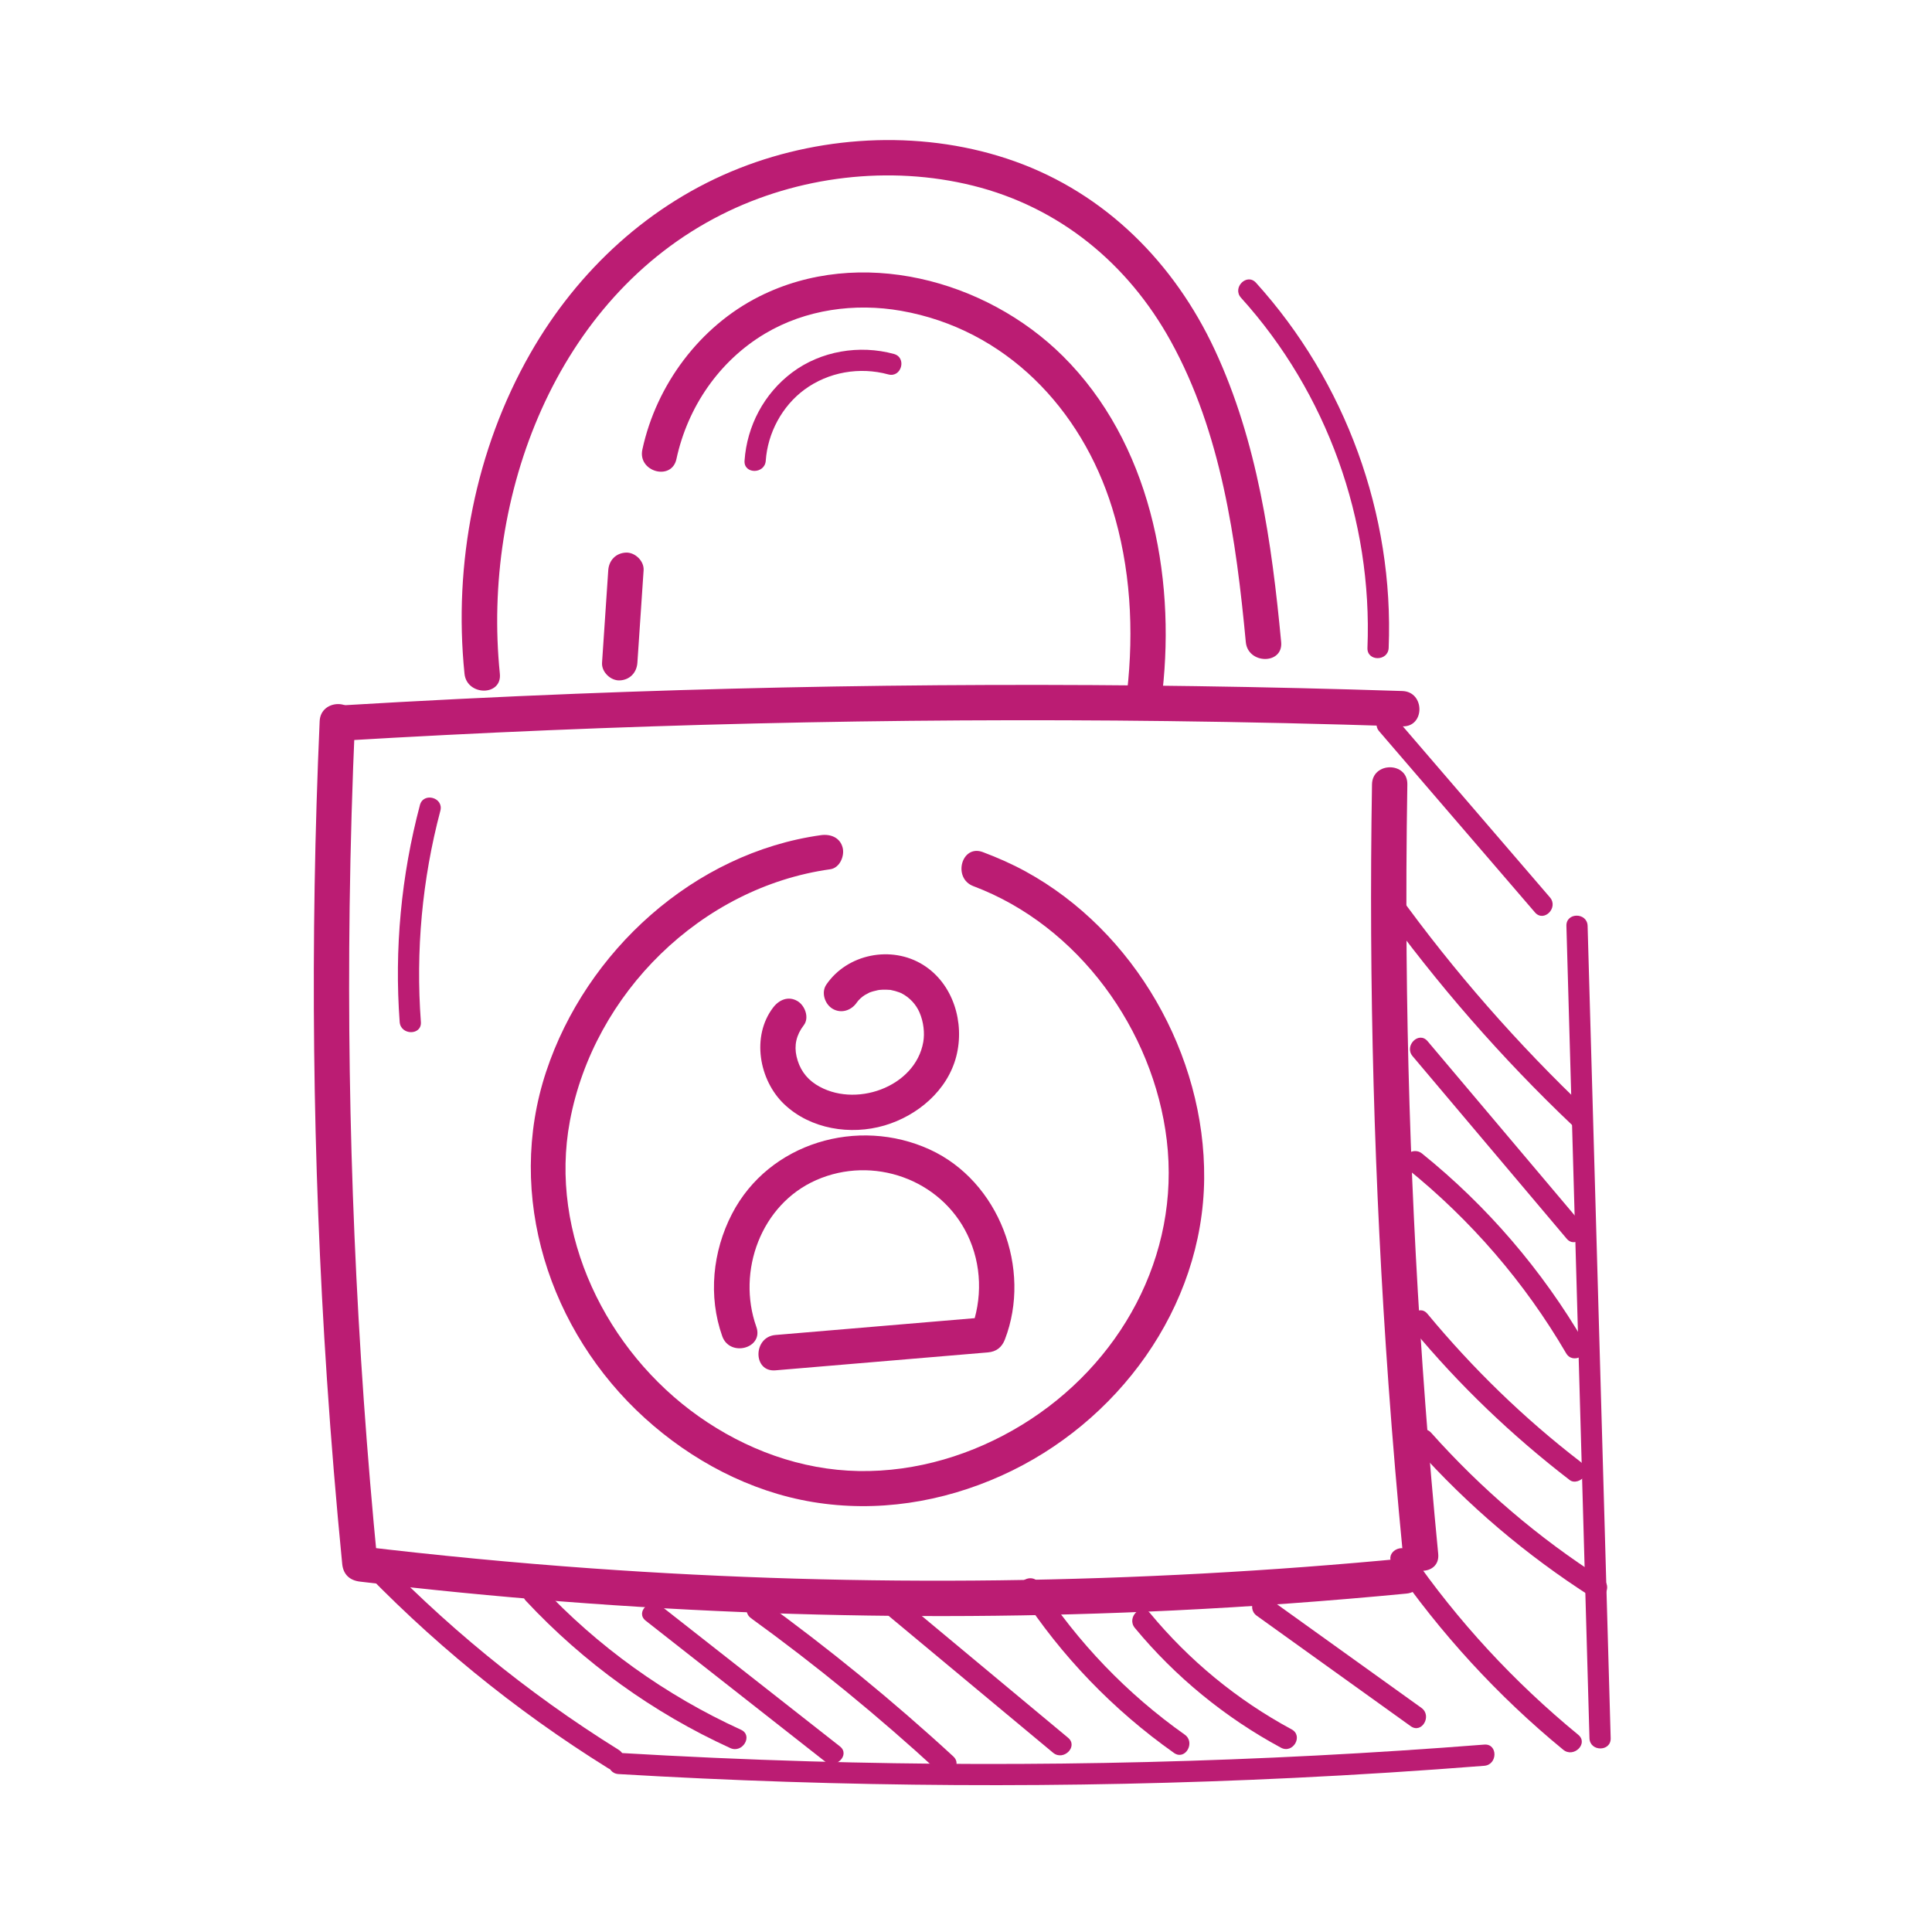 <?xml version="1.0" encoding="UTF-8" standalone="no"?>
<svg xmlns:dc="http://purl.org/dc/elements/1.1/" xmlns:cc="http://creativecommons.org/ns#" xmlns:rdf="http://www.w3.org/1999/02/22-rdf-syntax-ns#" xmlns:svg="http://www.w3.org/2000/svg" xmlns="http://www.w3.org/2000/svg" viewBox="0 0 240 240" height="240" width="240" xml:space="preserve" id="svg2" version="1.1">
  <defs id="defs6"></defs>
  <g transform="matrix(1.333,0,0,-1.333,0,240)" id="g10">
    <g transform="scale(0.1)" id="g12">
      <path id="path14" style="fill:#bb1c73;fill-opacity:1;fill-rule:nonzero;stroke:none" d="m 318.473,1110.16 c 256.285,15.29 513.101,21.45 769.827,18.3 72.87,-0.89 145.74,-2.55 218.58,-4.92 21.2,-0.69 21.18,32.25 0,32.94 -256.61,8.35 -513.493,7.56 -770.04,-2.54 -72.824,-2.87 -145.617,-6.49 -218.367,-10.84 -21.071,-1.25 -21.211,-34.21 0,-32.94 v 0"></path>
      <path id="path16" style="fill:#bb1c73;fill-opacity:1;fill-rule:nonzero;stroke:none" d="m 297.898,1128.42 c -9.05,-204.232 -6.871,-408.92 6.75,-612.908 3.848,-57.571 8.629,-115.082 14.258,-172.5 0.953,-9.703 6.848,-15.321 16.473,-16.473 251.617,-30 505.637,-39.098 758.751,-26.859 72.31,3.5 144.52,8.769 216.59,15.691 20.91,2.008 21.12,34.981 0,32.949 -252.24,-24.23 -506.404,-27.519 -759.169,-9.48 -72.211,5.148 -144.285,12.07 -216.172,20.64 5.492,-5.492 10.984,-10.98 16.473,-16.468 -19.954,203.457 -28.723,407.968 -26.024,612.39 0.762,57.698 2.461,115.378 5.016,173.018 0.937,21.2 -32.008,21.15 -32.946,0 v 0"></path>
      <path id="path18" style="fill:#bb1c73;fill-opacity:1;fill-rule:nonzero;stroke:none" d="m 1278.58,1069.49 c -3.1,-186.517 1.95,-373.15 15.37,-559.209 3.8,-52.691 8.28,-105.32 13.39,-157.902 2.03,-20.91 34.99,-21.117 32.94,0 -18.02,185.672 -27.93,372.101 -29.46,558.644 -0.43,52.821 -0.18,105.647 0.7,158.467 0.35,21.21 -32.59,21.21 -32.94,0 v 0"></path>
      <path id="path20" style="fill:#bb1c73;fill-opacity:1;fill-rule:nonzero;stroke:none" d="M 764.98,1022.15 C 646.648,1005.64 546.203,914.012 509.012,801.926 c -38.379,-115.664 2.883,-242.215 91.812,-322.938 43.617,-39.59 98.059,-68.59 156.469,-78.269 59.984,-9.938 120.578,-0.297 175.84,24.519 108.227,48.602 187.907,156.453 189.047,276.75 1.09,115.364 -64.9,230.754 -166.364,286.328 -12.824,7.024 -26.222,12.914 -39.902,18.054 -19.867,7.47 -28.449,-24.362 -8.758,-31.765 97.754,-36.742 167.904,-134.015 180.164,-236.714 12.87,-107.852 -43.48,-209.34 -134.949,-265.282 -45.609,-27.89 -98.402,-43.961 -152.051,-43.039 -53.824,0.918 -105.558,20.09 -149.297,51.02 -85.96,60.801 -139.718,169.762 -119.921,275.23 22.316,118.91 122.328,217.778 242.636,234.563 8.879,1.238 13.559,12.467 11.504,20.257 -2.508,9.52 -11.492,12.74 -20.262,11.51 v 0"></path>
      <path id="path22" style="fill:#bb1c73;fill-opacity:1;fill-rule:nonzero;stroke:none" d="m 720.59,861.645 c -20.563,-26.766 -13.317,-67.875 10.285,-90.286 24.414,-23.179 61.719,-29.07 93.406,-19.75 30.785,9.063 58.715,32.571 66.899,64.461 8.019,31.243 -2.754,67.594 -30.86,85.18 -29.527,18.477 -70.734,10.305 -90.269,-18.387 -5.012,-7.355 -1.395,-18.265 5.906,-22.539 8.141,-4.758 17.52,-1.461 22.539,5.91 1.606,2.364 4.664,5.239 7.508,6.965 0.969,0.586 5.344,2.739 3.707,2.071 2.648,1.078 5.449,1.789 8.242,2.39 0.352,0.078 3.192,0.504 0.75,0.203 1.145,0.141 2.32,0.207 3.465,0.254 2.312,0.102 4.641,0.055 6.949,-0.14 5.43,-0.461 -1.465,0.386 1.649,-0.262 1.132,-0.235 2.261,-0.485 3.382,-0.781 2.446,-0.653 5.512,-1.883 5.77,-2.016 7.992,-4.109 13.758,-10.637 16.895,-17.77 3.976,-9.039 5.011,-19.55 3.609,-27.66 -7.367,-42.5 -64.512,-62.418 -100.016,-39.718 -9.676,6.191 -15.601,15.164 -18.101,26.171 -2.325,10.239 -0.328,19.887 6.73,29.079 5.426,7.058 1.086,18.445 -5.906,22.535 -8.496,4.968 -17.102,1.168 -22.539,-5.91 v 0"></path>
      <path id="path24" style="fill:#bb1c73;fill-opacity:1;fill-rule:nonzero;stroke:none" d="m 704.832,563.969 c -18.379,51.769 4.359,114.101 55.84,136.75 52.808,23.23 115.883,0.922 140.898,-50.949 13.434,-27.848 14.176,-60.11 3.153,-88.79 5.293,4.04 10.586,8.071 15.882,12.098 -65.996,-5.578 -131.988,-11.148 -197.98,-16.719 -20.973,-1.769 -21.16,-34.73 0,-32.937 65.992,5.566 131.984,11.137 197.98,16.707 7.95,0.672 13.071,4.781 15.883,12.101 25.27,65.719 -5.336,147.348 -70.023,176.969 -66.856,30.621 -149.918,6.461 -184.309,-59.969 -18.082,-34.91 -22.324,-76.75 -9.09,-114.011 7.043,-19.84 38.887,-11.297 31.766,8.75 v 0"></path>
      <path id="path26" style="fill:#bb1c73;fill-opacity:1;fill-rule:nonzero;stroke:none" d="m 465.82,1172.61 c -16.847,165.1 51.938,349.9 206.52,427.82 71.277,35.93 156.648,46.27 234.211,27.04 80.617,-19.99 144.499,-72.54 184.439,-144.84 47.04,-85.15 61,-185.04 69.99,-280.53 1.97,-20.92 34.94,-21.13 32.95,0 -8.73,92.74 -22.14,187.06 -61.85,272.26 -37.69,80.87 -101.69,145.53 -186.424,175.75 -81.965,29.21 -175.937,25.35 -256.566,-6.41 -83.399,-32.84 -150.766,-95.24 -195,-172.79 -51.106,-89.59 -71.656,-195.96 -61.215,-298.3 2.133,-20.88 35.098,-21.11 32.945,0 v 0"></path>
      <path id="path28" style="fill:#bb1c73;fill-opacity:1;fill-rule:nonzero;stroke:none" d="m 630.383,1372.69 c 10.41,48.36 39.859,91.49 82.633,116.91 37.793,22.47 83.652,28.76 126.691,21.2 97.387,-17.1 167.983,-91.18 196.693,-183.62 17.21,-55.38 20.43,-113.89 13.96,-171.31 -2.37,-21.03 30.59,-20.87 32.94,0 12.38,109.86 -11.92,232.39 -92.777,312.72 -72.058,71.59 -189.601,102.58 -283,55.55 -55.406,-27.9 -95.918,-82.34 -108.91,-142.7 -4.449,-20.67 27.305,-29.5 31.77,-8.75 v 0"></path>
      <path id="path30" style="fill:#bb1c73;fill-opacity:1;fill-rule:nonzero;stroke:none" d="m 566.84,1269 c -1.93,-28.71 -3.86,-57.43 -5.789,-86.15 -0.578,-8.62 7.988,-16.85 16.472,-16.47 9.418,0.42 15.852,7.25 16.469,16.47 1.934,28.72 3.863,57.44 5.793,86.15 0.578,8.62 -7.988,16.86 -16.472,16.48 -9.418,-0.43 -15.852,-7.25 -16.473,-16.48 v 0"></path>
      <path id="path32" style="fill:#bb1c73;fill-opacity:1;fill-rule:nonzero;stroke:none" d="m 329.098,346.91 c 70.422,-74.699 150.363,-140.012 237.519,-194.238 10.832,-6.742 20.77,10.348 9.977,17.066 -85.793,53.383 -164.203,117.621 -233.52,191.141 -8.742,9.281 -22.703,-4.719 -13.976,-13.969 v 0"></path>
      <path id="path34" style="fill:#bb1c73;fill-opacity:1;fill-rule:nonzero;stroke:none" d="m 1297.42,343.289 c 44.83,-64.91 98.37,-123.398 159.37,-173.449 9.75,-8.012 23.82,5.89 13.97,13.969 -59.66,48.961 -112.4,105.941 -156.27,169.461 -7.18,10.402 -24.32,0.531 -17.07,-9.981 v 0"></path>
      <path id="path36" style="fill:#bb1c73;fill-opacity:1;fill-rule:nonzero;stroke:none" d="m 1285.3,1118.93 c 48.38,-56.25 96.75,-112.5 145.13,-168.746 8.31,-9.661 22.23,4.375 13.98,13.976 -48.38,56.25 -96.76,112.5 -145.13,168.75 -8.31,9.66 -22.24,-4.38 -13.98,-13.98 v 0"></path>
      <path id="path38" style="fill:#bb1c73;fill-opacity:1;fill-rule:nonzero;stroke:none" d="m 1459.75,937.598 c 5.58,-196.719 11.17,-393.438 16.76,-590.157 1.57,-55.621 3.15,-111.23 4.73,-166.839 0.36,-12.692 20.13,-12.743 19.77,0 -5.59,196.718 -11.17,393.437 -16.76,590.16 -1.58,55.609 -3.16,111.222 -4.74,166.836 -0.36,12.695 -20.13,12.746 -19.76,0 v 0"></path>
      <path id="path40" style="fill:#bb1c73;fill-opacity:1;fill-rule:nonzero;stroke:none" d="m 576.367,147.18 c 209.371,-12.418 419.363,-13.711 628.863,-3.598 59.38,2.859 118.71,6.648 177.98,11.309 12.6,0.988 12.71,20.757 0,19.757 -209.09,-16.41 -419.022,-21.707 -628.675,-15.617 -59.426,1.731 -118.82,4.391 -178.168,7.91 -12.707,0.758 -12.66,-19.011 0,-19.761 v 0"></path>
      <path id="path42" style="fill:#bb1c73;fill-opacity:1;fill-rule:nonzero;stroke:none" d="m 490.102,308.59 c 53.824,-57.641 118.711,-104.442 190.457,-137.18 11.488,-5.238 21.546,11.789 9.976,17.07 -70.367,32.11 -133.66,77.551 -186.457,134.079 -8.699,9.32 -22.656,-4.68 -13.976,-13.969 v 0"></path>
      <path id="path44" style="fill:#bb1c73;fill-opacity:1;fill-rule:nonzero;stroke:none" d="m 601.738,290.102 c 55.668,-43.711 111.332,-87.411 167,-131.114 9.895,-7.769 23.981,6.121 13.977,13.981 -55.664,43.703 -111.332,87.402 -167,131.101 -9.895,7.77 -23.977,-6.121 -13.977,-13.968 v 0"></path>
      <path id="path46" style="fill:#bb1c73;fill-opacity:1;fill-rule:nonzero;stroke:none" d="m 699.957,292.391 c 60.891,-44.11 119.086,-91.789 174.406,-142.7 9.348,-8.609 23.36,5.329 13.977,13.969 -56.555,52.059 -116.156,100.711 -178.406,145.801 -10.317,7.469 -20.192,-9.672 -9.977,-17.07 v 0"></path>
      <path id="path48" style="fill:#bb1c73;fill-opacity:1;fill-rule:nonzero;stroke:none" d="m 828.926,293.949 c 50.804,-42.289 101.613,-84.59 152.422,-126.879 9.711,-8.09 23.772,5.828 13.976,13.969 -50.808,42.301 -101.613,84.59 -152.422,126.891 -9.711,8.082 -23.769,-5.828 -13.976,-13.981 v 0"></path>
      <path id="path50" style="fill:#bb1c73;fill-opacity:1;fill-rule:nonzero;stroke:none" d="m 951.316,315.148 c 37.743,-58.089 86.194,-108.32 142.754,-148.277 10.41,-7.359 20.3,9.77 9.98,17.07 -53.69,37.93 -99.86,86.071 -135.667,141.18 -6.906,10.629 -24.028,0.738 -17.067,-9.973 v 0"></path>
      <path id="path52" style="fill:#bb1c73;fill-opacity:1;fill-rule:nonzero;stroke:none" d="m 1057.57,283.371 c 37.66,-45.531 84.11,-83.551 136.12,-111.601 11.19,-6.04 21.19,11.019 9.97,17.07 -50.68,27.332 -95.41,64.14 -132.11,108.512 -8.12,9.808 -22.03,-4.243 -13.98,-13.981 v 0"></path>
      <path id="path54" style="fill:#bb1c73;fill-opacity:1;fill-rule:nonzero;stroke:none" d="m 1171.18,294.73 c 47.82,-34.308 95.64,-68.621 143.46,-102.929 10.36,-7.43 20.24,9.711 9.98,17.07 -47.82,34.309 -95.64,68.617 -143.46,102.918 -10.36,7.43 -20.24,-9.711 -9.98,-17.059 v 0"></path>
      <path id="path56" style="fill:#bb1c73;fill-opacity:1;fill-rule:nonzero;stroke:none" d="m 1319.8,451.18 c 47.79,-53.571 102.87,-100.309 163.37,-138.942 10.75,-6.867 20.68,10.231 9.97,17.071 -59.12,37.761 -112.66,83.5 -159.36,135.851 -8.49,9.512 -22.43,-4.512 -13.98,-13.98 v 0"></path>
      <path id="path58" style="fill:#bb1c73;fill-opacity:1;fill-rule:nonzero;stroke:none" d="m 1316.31,562.078 c 43.41,-52.387 92.61,-99.449 146.53,-140.906 4.26,-3.281 11.03,-0.633 13.52,3.539 3.03,5.059 0.67,10.289 -3.54,13.519 -52.51,40.379 -100.28,86.829 -142.54,137.821 -8.12,9.808 -22.04,-4.25 -13.97,-13.973 v 0"></path>
      <path id="path60" style="fill:#bb1c73;fill-opacity:1;fill-rule:nonzero;stroke:none" d="m 1311.3,711.43 c 59.44,-47.918 109.68,-106.141 148.18,-172.078 6.41,-10.981 23.5,-1.043 17.06,9.976 -39.27,67.293 -90.6,127.172 -151.26,176.082 -9.81,7.91 -23.89,-5.988 -13.98,-13.98 v 0"></path>
      <path id="path62" style="fill:#bb1c73;fill-opacity:1;fill-rule:nonzero;stroke:none" d="m 1316.42,816.176 c 47.85,-56.688 95.71,-113.375 143.57,-170.067 8.22,-9.738 22.14,4.313 13.98,13.973 -47.86,56.688 -95.72,113.379 -143.58,170.07 -8.21,9.735 -22.13,-4.308 -13.97,-13.976 v 0"></path>
      <path id="path64" style="fill:#bb1c73;fill-opacity:1;fill-rule:nonzero;stroke:none" d="m 1285.39,957.914 c 53.6,-74.293 113.9,-143.504 180.37,-206.562 9.22,-8.75 23.22,5.199 13.97,13.976 -65.22,61.887 -124.66,129.645 -177.27,202.563 -7.38,10.222 -24.53,0.367 -17.07,-9.977 v 0"></path>
      <path id="path66" style="fill:#bb1c73;fill-opacity:1;fill-rule:nonzero;stroke:none" d="m 1156.53,1522.95 c 80.05,-88.52 122.62,-207.14 117.81,-326.31 -0.51,-12.72 19.25,-12.69 19.77,0 5.02,124.41 -40.14,248 -123.61,340.28 -8.55,9.46 -22.49,-4.56 -13.97,-13.97 v 0"></path>
      <path id="path68" style="fill:#bb1c73;fill-opacity:1;fill-rule:nonzero;stroke:none" d="m 713.621,1371.11 c 1.774,25.8 15.188,50.89 36.078,66.27 22.297,16.43 51.492,21.42 78.09,14.15 12.289,-3.35 17.531,15.71 5.258,19.06 -32.121,8.78 -68.098,2.81 -94.883,-17.29 -26.109,-19.6 -42.07,-49.69 -44.312,-82.19 -0.872,-12.69 18.898,-12.64 19.769,0 v 0"></path>
      <path id="path70" style="fill:#bb1c73;fill-opacity:1;fill-rule:nonzero;stroke:none" d="M 391.324,1050.19 C 373.887,984.348 367.43,915.988 372.457,848.059 c 0.934,-12.61 20.707,-12.711 19.766,0 -4.903,66.281 1.144,132.625 18.16,196.871 3.262,12.31 -15.801,17.56 -19.059,5.26 v 0"></path>
    </g>
  </g>
</svg>

